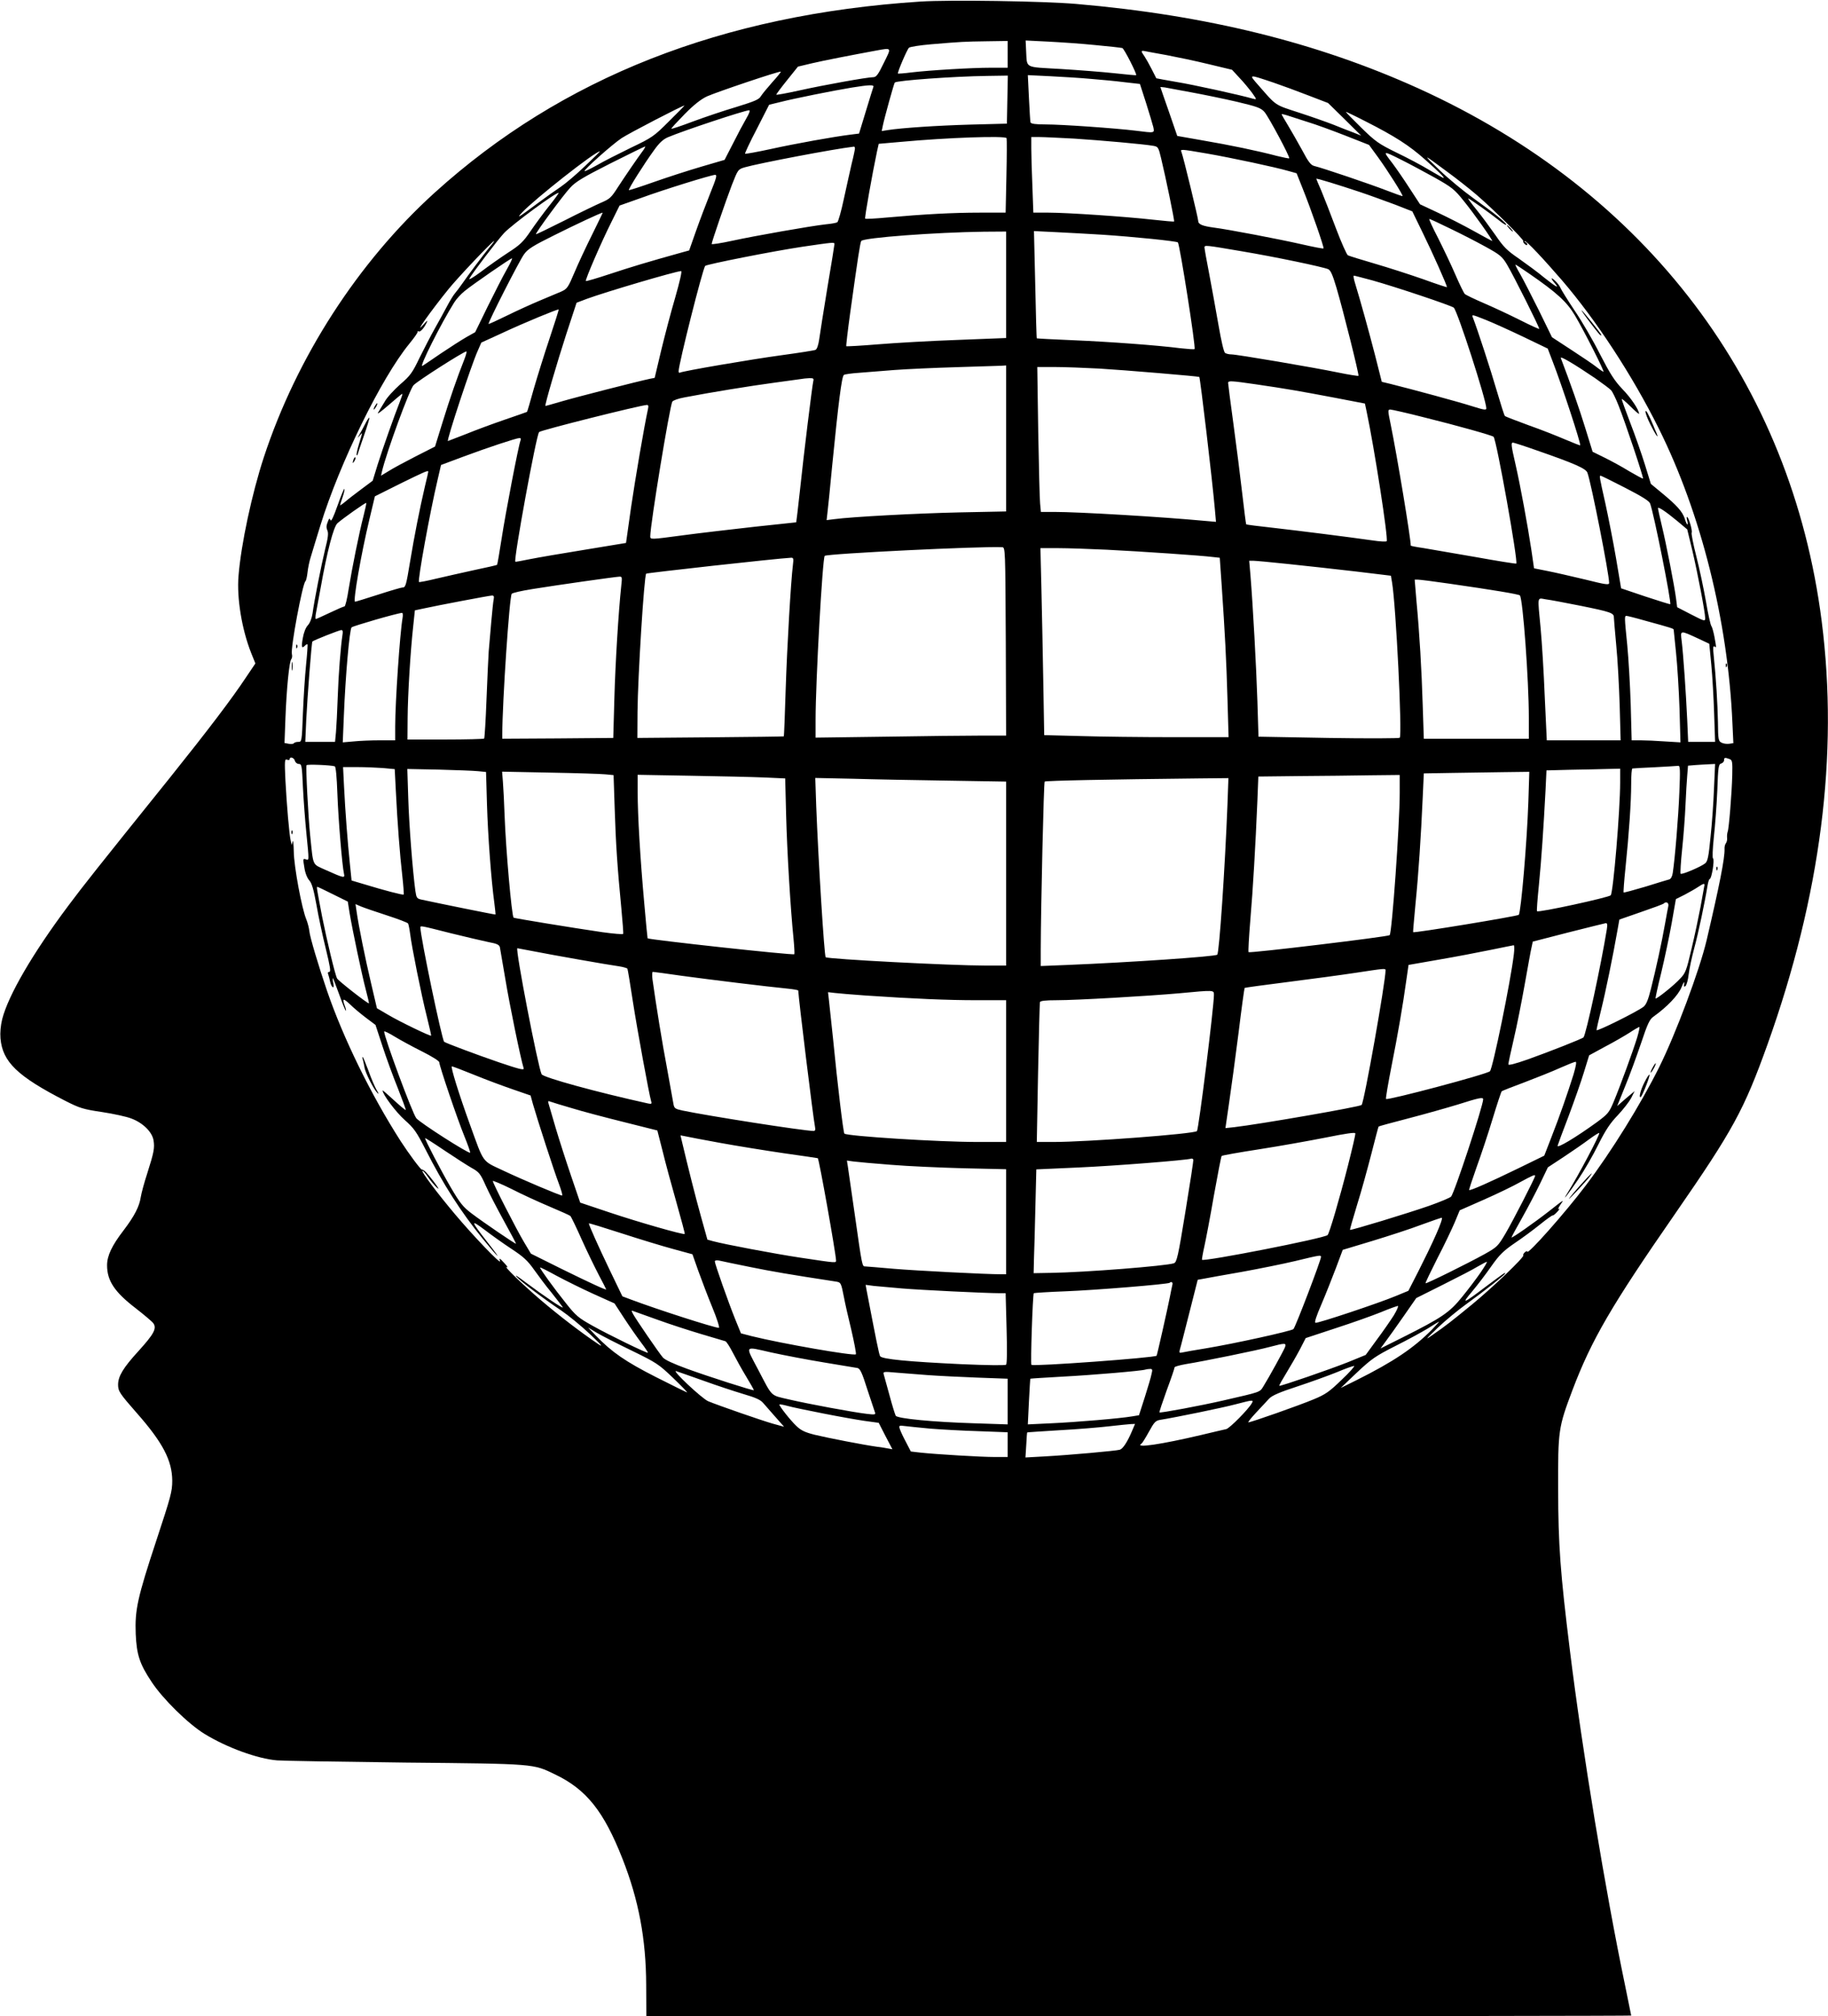 <?xml version="1.0" standalone="no"?>
<!DOCTYPE svg PUBLIC "-//W3C//DTD SVG 20010904//EN"
 "http://www.w3.org/TR/2001/REC-SVG-20010904/DTD/svg10.dtd">
<svg version="1.0" xmlns="http://www.w3.org/2000/svg"
 width="1161pt" height="1280pt" viewBox="0 0 1161 1280"
 preserveAspectRatio="xMidYMid meet">
<g transform="translate(0,1280) scale(0.1,-0.1)"
fill="#000000" stroke="none">
<path d="M5845 12790 c-1258 -82 -2276 -482 -3084 -1213 -486 -440 -877 -1045
-1086 -1682 -75 -229 -144 -550 -160 -750 -12 -142 21 -341 80 -490 l27 -67
-58 -86 c-92 -139 -242 -336 -483 -637 -473 -588 -549 -684 -647 -815 -226
-302 -381 -568 -420 -720 -10 -41 -14 -85 -11 -122 13 -150 108 -241 412 -397
91 -46 112 -53 233 -71 72 -11 156 -29 186 -41 73 -27 132 -85 141 -138 8 -49
3 -76 -40 -211 -19 -58 -37 -125 -41 -150 -9 -60 -40 -120 -109 -211 -74 -96
-105 -161 -105 -222 0 -98 48 -170 181 -272 54 -42 105 -85 113 -96 23 -33 3
-69 -95 -177 -96 -105 -129 -159 -129 -213 0 -41 10 -56 118 -179 166 -188
225 -302 226 -430 0 -69 -9 -101 -101 -380 -120 -363 -137 -441 -131 -594 6
-132 25 -190 101 -304 71 -108 232 -266 336 -330 142 -87 337 -158 461 -168
36 -3 403 -9 815 -14 829 -8 809 -7 950 -75 199 -95 310 -234 429 -537 103
-262 149 -510 150 -800 l1 -198 3128 0 c1720 0 3127 2 3127 4 0 2 -18 88 -39
192 -124 594 -272 1490 -350 2124 -62 501 -74 670 -75 1025 -1 375 1 391 91
630 121 319 248 537 651 1118 369 533 438 659 588 1077 338 946 452 1837 344
2685 -193 1515 -1111 2726 -2562 3384 -643 291 -1347 465 -2173 536 -211 18
-803 27 -990 15z m555 -335 l0 -85 -108 0 c-122 0 -388 -16 -506 -30 -44 -6
-81 -8 -83 -7 -5 6 57 151 70 164 7 6 71 16 142 22 192 16 208 17 353 19 l132
2 0 -85z m555 59 c88 -8 166 -17 173 -19 12 -4 94 -166 88 -172 -2 -2 -63 4
-137 12 -74 8 -228 20 -342 27 -236 14 -213 1 -220 117 l-3 64 140 -7 c78 -4
213 -13 301 -22z m-1342 -114 c-35 -73 -48 -90 -66 -90 -39 0 -316 -50 -469
-84 -81 -18 -148 -30 -148 -27 0 3 31 45 69 92 l69 86 88 21 c77 18 241 50
409 81 101 18 98 22 48 -79z m1797 50 c63 -12 183 -37 265 -57 l150 -36 47
-51 c27 -28 62 -71 80 -95 31 -44 31 -44 7 -38 -87 25 -384 90 -489 107 -68
12 -125 22 -126 23 -1 1 -14 27 -29 57 -15 30 -36 67 -46 82 -24 34 -24 39 4
33 12 -2 74 -14 137 -25z m-2505 -172 c-31 -35 -63 -74 -72 -88 -12 -22 -40
-33 -156 -69 -78 -23 -202 -65 -275 -92 -74 -28 -136 -49 -138 -46 -2 2 36 43
84 92 60 61 104 95 142 113 65 29 463 163 469 157 2 -2 -22 -32 -54 -67z
m1493 -110 l-3 -153 -230 -6 c-213 -6 -438 -21 -527 -35 l-38 -6 7 34 c9 46
71 269 76 274 13 13 373 39 585 42 l133 2 -3 -152z m532 131 c63 -5 159 -14
213 -21 l97 -11 39 -121 c21 -67 42 -136 46 -153 8 -39 10 -38 -110 -23 -129
16 -472 40 -573 40 -65 0 -94 4 -97 13 -2 6 -6 77 -10 156 l-7 144 144 -7 c79
-4 195 -11 258 -17z m1160 -24 c52 -18 151 -54 220 -81 l125 -48 105 -103 105
-104 -50 20 c-27 10 -84 32 -125 49 -41 16 -140 51 -220 77 -156 51 -141 40
-257 173 -64 73 -67 72 97 17z m-2543 -27 c-3 -7 -24 -77 -48 -155 l-43 -141
-56 -7 c-104 -13 -345 -56 -504 -91 -87 -19 -161 -32 -164 -30 -2 3 31 74 75
158 l78 153 70 17 c85 22 339 73 455 92 112 18 143 19 137 4z m2018 -34 c77
-14 208 -41 290 -60 130 -31 153 -39 176 -65 26 -30 164 -287 157 -294 -2 -2
-37 5 -78 15 -120 32 -303 70 -474 99 l-159 28 -53 154 c-30 85 -54 155 -54
156 0 1 12 0 28 -2 15 -3 90 -17 167 -31z m-3316 -184 c-96 -96 -106 -103
-242 -168 -78 -38 -175 -87 -216 -111 -41 -23 -76 -40 -78 -37 -7 7 175 169
235 209 45 30 386 207 399 207 2 0 -42 -45 -98 -100z m491 18 c-17 -29 -55
-100 -84 -158 l-54 -105 -147 -43 c-82 -24 -218 -68 -303 -98 -85 -30 -156
-53 -158 -51 -5 5 97 167 159 252 34 48 59 71 90 84 99 42 482 169 515 171 8
0 1 -20 -18 -52z m3934 -19 c185 -94 276 -152 378 -243 89 -79 126 -116 116
-116 -3 0 -43 23 -89 50 -46 28 -140 78 -209 111 -114 56 -134 70 -226 160
-56 55 -99 99 -96 99 3 0 60 -27 126 -61z m-364 -5 c47 -14 153 -53 235 -85
l150 -59 57 -78 c61 -84 161 -242 156 -247 -2 -1 -48 15 -102 36 -100 39 -407
143 -458 155 -22 5 -38 25 -79 103 -29 53 -70 124 -91 159 -21 34 -38 64 -38
67 0 2 19 -2 43 -10 23 -7 80 -26 127 -41z m-1917 -101 c2 -5 2 -113 -1 -240
l-5 -233 -166 0 c-170 0 -354 -10 -589 -31 -73 -7 -135 -10 -137 -7 -5 4 45
283 75 426 l11 49 137 12 c304 28 666 40 675 24z m430 -3 c169 -11 442 -35
503 -46 29 -5 32 -10 48 -77 29 -119 87 -400 83 -403 -1 -2 -61 3 -132 11
-177 20 -547 45 -665 45 l-97 0 -6 167 c-4 91 -7 199 -7 240 l0 73 50 0 c28 0
128 -5 223 -10z m-2734 -69 c-48 -65 -117 -167 -161 -234 -46 -72 -54 -80
-111 -104 -34 -15 -140 -66 -236 -115 -96 -48 -176 -87 -177 -85 -6 5 175 251
218 296 35 38 84 67 256 154 117 59 216 107 219 107 3 0 -1 -8 -8 -19z m1341
7 c0 -7 -9 -51 -21 -98 -11 -47 -33 -148 -50 -225 -16 -76 -35 -142 -41 -146
-6 -4 -38 -10 -72 -13 -99 -11 -450 -73 -593 -104 -73 -16 -133 -25 -133 -21
0 13 89 272 128 374 39 99 39 100 83 113 87 25 562 116 692 131 4 1 7 -5 7
-11z m2237 -33 c155 -27 432 -86 518 -111 l50 -14 39 -98 c55 -137 137 -374
132 -379 -2 -3 -64 9 -138 26 -145 33 -470 95 -558 106 -74 10 -100 21 -100
43 0 17 -94 405 -106 436 -8 20 -12 21 163 -9z m-3952 -80 c-55 -53 -125 -112
-155 -132 -30 -20 -98 -68 -150 -107 -118 -88 -133 -97 -95 -56 78 84 464 388
495 389 3 0 -40 -42 -95 -94z m5188 39 c50 -25 145 -76 210 -112 108 -61 125
-74 183 -147 64 -78 189 -255 181 -255 -2 0 -55 29 -118 64 -63 35 -165 87
-227 116 l-113 53 -66 101 c-36 56 -85 127 -109 159 -64 83 -65 83 59 21z
m284 -71 c62 -45 148 -113 190 -149 106 -91 303 -286 298 -295 -3 -4 2 -12 10
-19 9 -8 15 -8 15 -2 0 6 -6 13 -12 15 -7 3 -8 6 -3 6 11 1 116 -110 236 -249
214 -249 446 -602 613 -938 270 -540 441 -1225 469 -1873 l6 -127 -27 -4 c-15
-2 -37 1 -48 7 -20 10 -22 19 -23 130 -2 113 -12 279 -27 424 -5 46 -4 62 5
57 13 -9 13 -13 0 60 -6 32 -15 64 -20 70 -5 6 -21 76 -34 155 -14 79 -41 208
-61 286 -20 78 -33 146 -30 151 6 10 -15 87 -27 99 -5 4 -6 -4 -2 -20 11 -41
-2 -33 -15 11 -15 44 -49 83 -145 162 l-70 58 -38 123 c-21 68 -63 188 -93
265 -30 78 -54 145 -54 150 0 5 25 -16 55 -46 30 -30 55 -51 55 -47 0 24 -51
101 -106 157 -50 53 -77 95 -142 221 -43 86 -116 211 -161 277 -45 67 -85 132
-90 144 -5 13 -21 34 -37 48 -27 25 -25 11 4 -22 28 -33 2 -18 -71 40 -39 33
-112 86 -160 120 -75 51 -98 74 -149 149 -34 48 -87 121 -120 161 -32 39 -56
72 -53 72 7 0 141 -95 193 -137 24 -20 45 -33 48 -30 7 7 -74 73 -206 167 -63
45 -160 125 -215 178 -114 110 -112 109 42 -5z m-4676 -140 c-26 -65 -67 -173
-91 -241 l-43 -122 -51 -14 c-212 -59 -321 -92 -451 -135 -82 -27 -152 -48
-154 -45 -6 6 98 247 162 374 l52 105 133 47 c147 54 448 147 474 148 14 0 8
-20 -31 -117z m4129 7 c63 -21 163 -58 223 -80 l107 -42 69 -142 c60 -122 151
-327 151 -339 0 -2 -68 20 -150 50 -83 29 -222 74 -308 99 -86 25 -163 49
-171 53 -7 3 -42 81 -76 171 -34 91 -76 198 -93 239 -18 40 -32 75 -32 76 0 5
142 -39 280 -85z m-5152 -87 c-35 -44 -88 -116 -118 -160 -47 -69 -67 -88
-143 -137 -49 -32 -127 -87 -173 -122 -47 -35 -79 -54 -73 -43 16 31 183 250
221 290 51 54 336 264 346 254 2 -1 -25 -39 -60 -82z m274 -180 c-38 -76 -89
-185 -113 -242 -41 -97 -47 -105 -84 -122 -22 -9 -84 -35 -138 -58 -55 -23
-149 -66 -210 -96 -61 -30 -112 -53 -114 -52 -6 6 195 401 225 442 24 34 56
54 193 122 132 66 292 141 307 143 1 0 -29 -62 -66 -137z m5448 36 c69 -33
170 -85 226 -116 91 -50 105 -62 135 -112 42 -70 209 -404 205 -409 -2 -2 -57
23 -122 56 -66 33 -168 81 -229 107 -60 26 -115 52 -122 59 -6 6 -33 61 -59
121 -26 61 -76 165 -110 233 -35 67 -60 122 -56 122 4 0 63 -27 132 -61z
m-2820 -357 l0 -338 -307 -12 c-170 -6 -397 -19 -506 -28 -109 -9 -200 -14
-202 -12 -2 2 9 98 25 213 49 353 63 443 70 455 13 21 474 55 778 59 l142 1 0
-338z m610 318 c199 -13 474 -41 481 -49 12 -12 115 -668 106 -677 -2 -3 -42
0 -88 5 -149 19 -448 41 -683 51 -126 5 -230 11 -231 12 -2 2 -6 155 -10 342
l-8 339 144 -7 c79 -4 209 -11 289 -16z m-3885 -72 c-54 -67 -142 -185 -175
-233 -19 -27 -42 -58 -51 -68 -9 -10 -31 -46 -49 -80 -18 -34 -53 -98 -78
-142 -25 -44 -68 -128 -97 -186 -46 -96 -59 -114 -123 -169 -39 -35 -84 -83
-98 -109 -15 -25 -34 -57 -43 -71 -9 -14 21 8 67 48 45 39 84 72 87 72 3 0 -5
-24 -16 -52 -36 -91 -106 -289 -140 -396 l-32 -104 -71 -53 c-39 -29 -86 -65
-103 -80 -18 -15 -33 -25 -33 -23 0 3 7 26 16 52 9 26 14 49 11 52 -2 3 -22
-45 -43 -105 -26 -74 -41 -105 -45 -93 -6 14 -9 12 -18 -13 -9 -21 -9 -36 -2
-52 8 -17 5 -46 -14 -120 -25 -104 -69 -325 -80 -408 -5 -30 -16 -60 -30 -75
-14 -15 -26 -47 -32 -82 -10 -58 -7 -68 15 -46 6 6 13 10 15 7 2 -2 -2 -60 -9
-129 -7 -69 -16 -207 -20 -307 -7 -182 -7 -183 -30 -183 -13 0 -25 -4 -28 -9
-3 -4 -18 -6 -32 -3 l-27 5 6 161 c7 183 24 356 37 371 5 6 7 20 4 32 -10 36
68 451 86 463 4 3 10 28 13 55 3 28 12 73 21 100 8 28 36 118 61 200 123 397
387 936 565 1153 30 37 54 70 52 75 -1 5 2 6 6 3 11 -6 34 19 51 54 10 20 6
18 -19 -10 -70 -78 47 87 159 225 58 72 279 305 289 305 2 0 -8 -15 -23 -32z
m2185 13 c0 -5 -20 -130 -45 -277 -24 -148 -48 -296 -52 -328 -5 -36 -14 -62
-23 -67 -8 -4 -105 -19 -215 -34 -192 -26 -631 -101 -647 -111 -4 -3 -8 1 -8
9 0 44 153 652 169 669 9 10 433 94 621 122 191 28 200 29 200 17z m2585 -46
c215 -36 515 -99 551 -114 15 -7 28 -36 52 -117 44 -149 145 -554 140 -560 -3
-2 -61 7 -129 21 -155 32 -643 115 -678 115 -14 0 -32 4 -40 9 -8 5 -24 73
-42 177 -16 93 -43 239 -59 325 -17 86 -30 161 -30 168 0 16 6 15 235 -24z
m-4667 -117 c-23 -40 -77 -146 -121 -235 l-79 -162 -57 -32 c-31 -18 -103 -64
-161 -103 -57 -39 -110 -75 -117 -79 -25 -15 120 273 202 403 13 21 43 54 67
73 50 41 289 206 300 207 4 0 -12 -33 -34 -72z m6494 -25 c177 -122 239 -179
291 -266 60 -101 189 -357 181 -357 -3 0 -23 13 -43 29 -20 16 -92 65 -160
109 l-124 81 -82 168 c-46 92 -99 196 -119 231 -20 34 -34 62 -31 62 3 0 42
-26 87 -57z m-5423 -150 c-27 -91 -67 -244 -90 -339 l-41 -173 -31 -6 c-76
-16 -471 -117 -562 -144 -55 -16 -100 -29 -101 -28 -5 6 75 278 132 454 l66
201 66 25 c117 43 560 174 598 176 7 1 -9 -68 -37 -166z m4427 107 c150 -42
499 -159 517 -173 23 -18 207 -587 207 -640 0 -12 -17 -9 -90 14 -81 26 -375
106 -520 142 l-54 13 -43 170 c-40 154 -90 336 -127 457 -8 26 -12 47 -7 47 4
0 57 -14 117 -30z m-5225 -367 c-33 -98 -78 -243 -101 -322 -22 -80 -41 -145
-43 -146 -1 -1 -64 -23 -140 -49 -76 -26 -187 -67 -248 -92 -61 -24 -113 -44
-114 -44 -11 0 149 484 188 570 l24 55 129 59 c143 67 357 155 362 151 2 -2
-24 -83 -57 -182z m5946 116 c43 -17 149 -65 235 -106 l158 -76 31 -81 c58
-149 182 -526 175 -533 -1 -2 -43 15 -93 36 -49 21 -154 63 -234 91 -79 29
-147 55 -151 59 -4 3 -27 76 -52 161 -37 128 -123 391 -151 463 -9 22 -9 22
82 -14z m-6488 -251 c-45 -113 -92 -249 -138 -398 l-48 -155 -124 -63 c-68
-35 -145 -76 -171 -93 l-48 -29 6 27 c29 123 176 524 201 548 30 30 314 211
335 214 4 1 -2 -23 -13 -51z m7182 -119 c47 -33 93 -67 102 -77 8 -9 30 -53
47 -97 41 -102 160 -458 155 -463 -2 -2 -41 19 -87 46 -45 28 -117 67 -158 87
l-75 37 -47 152 c-37 121 -94 283 -155 443 -6 16 85 -38 218 -128z m-3741
-382 l0 -464 -297 -6 c-274 -6 -682 -28 -795 -43 l-48 -6 5 44 c3 23 17 158
30 298 40 403 61 572 75 580 6 4 48 10 93 13 45 4 147 12 227 18 80 6 258 14
395 18 138 4 265 8 283 9 l32 2 0 -463z m593 443 c154 -9 630 -49 634 -53 6
-7 83 -657 99 -841 l7 -79 -69 6 c-278 26 -803 57 -959 57 l-84 0 -5 53 c-3
28 -8 235 -12 460 l-6 407 111 0 c62 0 189 -5 284 -10z m-1818 -82 c-7 -31
-60 -459 -85 -698 -12 -107 -22 -195 -23 -196 -1 0 -119 -13 -262 -28 -142
-16 -351 -40 -462 -55 -202 -27 -203 -27 -203 -6 0 75 123 823 140 855 5 8 38
20 77 27 160 31 419 73 568 93 88 12 167 23 175 24 8 2 30 4 48 5 29 1 32 -2
27 -21z m2812 -18 c186 -27 284 -44 505 -86 l187 -36 11 -52 c48 -225 139
-810 127 -822 -4 -4 -44 -2 -89 5 -162 23 -465 61 -631 80 -93 10 -170 20
-172 22 -2 2 -13 90 -25 194 -12 105 -37 303 -56 442 -19 138 -34 256 -34 262
0 15 18 14 177 -9z m-3862 -159 c-24 -111 -79 -432 -107 -622 l-32 -226 -261
-43 c-143 -23 -300 -50 -350 -60 -49 -10 -91 -18 -92 -16 -12 12 133 805 151
823 11 12 637 169 684 172 10 1 12 -7 7 -28z m4931 -51 c206 -51 431 -114 440
-123 19 -19 158 -799 144 -805 -4 -2 -122 17 -261 42 -140 24 -289 50 -331 57
-43 6 -78 13 -78 15 0 47 -87 572 -128 772 -18 86 -18 92 -2 92 9 0 107 -22
216 -50z m-5740 -146 c-13 -33 -96 -465 -120 -623 -14 -90 -27 -165 -29 -167
-2 -2 -67 -17 -144 -33 -78 -17 -188 -42 -244 -55 -57 -14 -105 -23 -108 -21
-9 10 69 441 119 652 l21 91 142 53 c153 57 334 117 356 118 8 1 11 -5 7 -15z
m6456 -64 c236 -82 310 -114 320 -141 24 -64 138 -643 138 -700 0 -14 -21 -11
-153 22 -85 20 -192 45 -239 54 l-85 17 -17 117 c-24 159 -69 403 -100 540
-29 125 -30 141 -17 141 5 0 74 -22 153 -50z m-7042 -135 c0 -2 -9 -44 -21
-92 -34 -145 -68 -319 -94 -476 -26 -158 -29 -167 -50 -167 -7 0 -76 -20 -153
-45 -77 -25 -143 -45 -147 -45 -14 0 38 301 91 522 l35 147 162 81 c155 76
177 86 177 75z m7602 -102 c105 -54 152 -83 158 -99 24 -62 137 -631 128 -640
-2 -1 -73 21 -158 49 l-154 52 -32 190 c-18 105 -49 262 -68 349 -38 169 -39
176 -30 176 3 0 73 -34 156 -77z m-8013 -178 c-27 -103 -73 -331 -95 -467 -9
-60 -21 -108 -26 -108 -5 0 -47 -18 -93 -40 -46 -22 -86 -40 -89 -40 -3 0 -3
12 -1 28 3 15 17 90 31 167 41 232 82 390 107 413 31 28 179 133 183 129 2 -1
-6 -39 -17 -82z m8344 -33 l63 -53 32 -132 c34 -145 82 -395 82 -431 0 -22 -3
-21 -89 23 l-89 46 -7 55 c-10 78 -62 346 -91 465 -13 55 -24 104 -24 108 0
13 49 -20 123 -81z m-4265 -764 l2 -598 -162 0 c-90 0 -362 -3 -605 -7 l-443
-6 0 114 c0 242 44 1027 58 1040 15 14 995 62 1127 55 20 -1 20 -9 23 -598z
m642 582 c221 -11 602 -37 671 -46 l46 -5 12 -172 c21 -307 30 -478 37 -724
l7 -243 -354 0 c-195 0 -458 3 -585 7 l-232 6 -6 346 c-3 190 -9 457 -12 594
l-6 247 113 0 c63 0 202 -5 309 -10z m-1994 -97 c-13 -104 -37 -514 -46 -792
-5 -161 -10 -295 -12 -296 -2 -1 -212 -4 -466 -6 l-464 -4 1 165 c2 225 42
864 55 878 6 5 825 96 919 101 17 1 18 -5 13 -46z m3148 6 c111 -11 302 -33
426 -47 l224 -27 7 -41 c25 -144 66 -971 49 -988 -5 -4 -205 -5 -453 -1 l-444
8 -7 226 c-7 216 -28 601 -44 799 l-8 92 25 0 c13 0 115 -9 225 -21z m-4238
-136 c-18 -168 -38 -497 -44 -718 l-7 -250 -352 -3 -353 -2 0 27 c1 214 45
869 60 893 4 6 65 20 136 31 155 25 522 77 548 78 17 1 18 -4 12 -56z m5256
12 c278 -40 442 -67 451 -75 19 -17 57 -539 57 -775 l0 -135 -333 0 -334 0 -7
213 c-7 227 -20 452 -40 665 l-11 132 21 0 c12 0 100 -11 196 -25z m-6066 -97
c-3 -13 -10 -79 -16 -148 -6 -69 -13 -152 -16 -185 -2 -33 -9 -170 -14 -304
-5 -134 -12 -246 -15 -250 -4 -3 -115 -6 -247 -6 l-240 0 1 135 c1 153 18 425
35 580 l11 105 56 12 c91 20 413 81 432 82 13 1 16 -5 13 -21z m6903 -44 c188
-38 211 -46 211 -72 0 -9 7 -89 15 -177 9 -88 18 -260 22 -382 l6 -223 -235 0
-234 0 -13 278 c-6 152 -18 347 -26 432 -20 213 -24 194 33 185 26 -3 125 -22
221 -41z m-7482 -76 c-17 -97 -47 -536 -47 -690 l0 -88 -97 0 c-54 0 -129 -3
-167 -7 l-69 -6 7 169 c10 253 36 547 49 561 10 9 288 90 321 92 4 1 6 -14 3
-31z m7890 -18 c172 -47 183 -51 183 -58 0 -4 7 -70 15 -147 8 -77 18 -236 22
-354 l6 -214 -99 6 c-54 4 -124 7 -155 7 l-56 0 -6 228 c-4 125 -14 295 -22
377 -18 179 -18 185 -5 185 5 0 58 -13 117 -30z m-8272 -92 c-11 -72 -25 -245
-30 -395 -3 -87 -8 -186 -11 -220 l-6 -63 -94 0 -95 0 6 138 c7 146 34 494 39
499 7 8 172 73 184 73 9 0 11 -10 7 -32z m8611 -22 l70 -33 13 -134 c7 -74 15
-214 18 -311 l6 -178 -85 0 -86 0 -6 138 c-8 174 -25 418 -35 500 -9 73 -13
72 105 18z m-8913 -776 c3 -11 14 -20 25 -20 18 0 20 -10 26 -147 4 -82 14
-213 22 -293 18 -182 18 -173 -5 -165 -17 5 -17 2 -8 -52 5 -35 18 -68 32 -83
16 -19 27 -56 45 -155 12 -71 39 -196 59 -277 28 -115 33 -148 23 -148 -9 0
-12 -6 -7 -17 3 -10 9 -30 12 -46 3 -15 10 -30 16 -34 7 -4 8 5 4 25 -4 18 -5
32 -3 32 2 0 20 -47 41 -105 21 -58 39 -104 42 -102 2 2 -1 16 -7 31 -18 49
-11 51 33 10 23 -23 69 -61 102 -86 l60 -45 44 -134 c24 -74 68 -194 98 -268
29 -74 52 -136 50 -138 -2 -2 -36 26 -76 63 -39 36 -71 64 -71 61 0 -25 85
-138 140 -187 60 -53 75 -75 133 -188 112 -221 224 -396 365 -569 107 -131
126 -144 27 -18 -106 136 -109 146 -18 78 43 -33 120 -88 172 -122 76 -50 102
-74 143 -132 27 -38 77 -105 112 -147 34 -43 66 -84 70 -91 11 -17 -118 70
-233 156 -47 36 -75 54 -61 38 30 -33 175 -142 286 -216 44 -30 125 -96 180
-148 80 -76 89 -88 49 -61 -104 70 -244 177 -360 276 -115 98 -246 225 -215
209 8 -5 2 6 -14 23 -34 37 -37 38 -30 15 8 -25 -170 160 -285 297 -113 134
-215 270 -208 277 3 2 19 -15 35 -39 16 -24 42 -54 57 -68 18 -16 10 -2 -19
37 -45 59 -63 77 -77 78 -8 0 -82 100 -134 180 -189 295 -364 652 -468 955
-53 155 -109 342 -112 378 -2 20 -11 54 -19 74 -29 68 -79 338 -80 431 -1 48
-4 78 -7 65 l-6 -23 -6 25 c-10 40 -26 234 -34 384 -6 127 -5 139 10 133 10
-4 17 -2 17 3 0 19 28 10 33 -10z m9112 11 c17 -7 19 -16 17 -102 -3 -117 -21
-339 -29 -359 -3 -8 -5 -25 -4 -38 2 -13 -2 -28 -7 -35 -6 -7 -10 -23 -9 -37
2 -58 -32 -230 -114 -580 -45 -190 -195 -592 -301 -805 -118 -237 -304 -537
-467 -752 -128 -170 -371 -444 -371 -419 0 5 -7 3 -15 -4 -8 -7 -13 -16 -10
-20 7 -11 -196 -205 -325 -311 -128 -105 -170 -138 -250 -193 -51 -36 -49 -33
30 43 47 45 129 113 182 151 115 83 248 188 248 196 0 7 -5 4 -124 -85 -144
-109 -157 -114 -87 -31 33 39 88 111 122 160 53 75 77 98 148 147 48 32 121
86 163 120 42 34 78 59 80 57 3 -2 15 8 29 23 13 14 17 22 10 18 -8 -5 -4 7 9
26 26 37 27 37 -75 -43 -87 -68 -235 -172 -235 -164 0 3 30 59 67 124 36 64
88 163 115 219 l49 102 102 67 c56 37 128 87 160 111 33 24 61 42 64 40 7 -7
-131 -268 -204 -385 -37 -59 8 -2 71 91 37 54 94 153 127 220 47 94 76 137
124 187 34 36 72 85 85 109 l22 44 -56 -47 -55 -48 50 124 c28 67 73 191 101
273 42 126 55 154 80 171 88 63 157 136 178 187 12 30 19 40 17 24 -3 -21 -1
-25 8 -17 7 6 16 39 20 73 4 34 20 110 36 169 26 96 66 285 84 396 4 23 10 42
14 42 12 0 32 123 21 130 -5 3 -3 56 5 135 8 72 18 205 22 297 5 150 8 167 25
171 10 3 18 12 18 21 0 17 5 18 35 7z m-8859 -46 c7 -2 13 -65 17 -177 6 -162
30 -454 42 -506 7 -29 -3 -26 -117 25 -87 40 -77 18 -98 219 -12 116 -29 435
-23 446 3 7 153 1 179 -7z m8760 -142 c-3 -86 -13 -225 -22 -307 -12 -124 -18
-154 -34 -167 -25 -21 -149 -74 -156 -66 -3 3 1 74 10 159 9 84 18 209 21 278
3 69 8 153 11 187 l5 62 47 4 c26 2 65 4 86 5 l39 2 -7 -157z m-220 -23 c-6
-155 -28 -422 -42 -512 -3 -22 -12 -38 -22 -41 -9 -2 -77 -23 -151 -46 -74
-22 -137 -39 -139 -37 -2 3 3 73 12 158 22 214 36 416 36 531 0 53 3 98 8 98
4 1 68 5 142 8 74 4 141 8 149 9 12 2 13 -25 7 -168z m-8234 154 l75 -7 7
-136 c10 -204 26 -411 41 -540 7 -64 11 -118 9 -120 -4 -5 -126 27 -250 65
l-81 24 -11 108 c-14 133 -29 329 -37 490 l-6 122 89 0 c49 0 123 -3 164 -6z
m604 -20 l51 -5 6 -207 c6 -199 27 -482 47 -627 5 -38 8 -70 7 -71 -2 -2 -361
71 -467 94 -33 7 -35 11 -42 57 -17 127 -40 417 -45 587 l-6 186 199 -4 c109
-3 222 -7 250 -10z m7254 -71 c0 -177 -44 -700 -60 -717 -14 -14 -458 -111
-468 -101 -3 2 3 78 12 167 16 162 29 356 42 600 l6 127 151 4 c84 1 189 4
235 5 l82 2 0 -87z m-6444 51 l51 -5 7 -210 c7 -226 18 -385 42 -632 8 -86 14
-161 12 -166 -2 -4 -61 1 -133 11 -185 27 -558 88 -563 92 -12 13 -49 429 -57
646 -3 85 -8 183 -11 218 l-5 63 303 -6 c167 -3 326 -8 354 -11z m5861 -174
c-9 -260 -47 -703 -61 -718 -10 -9 -665 -117 -671 -110 -1 2 6 82 15 178 19
187 35 430 46 677 l7 153 176 3 c97 1 248 4 335 5 l159 2 -6 -190z m-4851 154
l131 -6 6 -236 c6 -228 27 -584 47 -782 5 -52 7 -96 5 -98 -7 -8 -922 92 -932
101 -1 1 -11 106 -22 232 -25 278 -41 549 -41 697 l0 109 338 -6 c185 -3 396
-8 468 -11z m4034 -98 c0 -195 -49 -889 -64 -903 -10 -10 -884 -115 -896 -108
-3 2 2 93 11 202 17 198 33 475 45 760 l6 153 262 3 c143 1 345 3 449 5 l187
2 0 -114z m-2867 78 l367 -6 0 -584 0 -584 -134 0 c-212 0 -1001 41 -1012 53
-9 9 -47 621 -60 960 l-6 178 238 -5 c132 -4 404 -9 607 -12z m1773 -151 c-16
-405 -52 -942 -65 -954 -12 -12 -557 -49 -948 -65 l-173 -7 0 104 c1 288 19
1062 25 1067 6 6 410 14 974 20 l193 2 -6 -167z m3028 -520 c-2 -10 -13 -70
-24 -133 -12 -63 -37 -182 -57 -265 -32 -137 -38 -153 -72 -188 -39 -43 -150
-131 -156 -126 -2 2 14 76 36 164 21 88 51 229 66 313 l27 154 56 28 c30 16
69 38 85 49 38 25 44 25 39 4z m-8710 -50 l95 -47 11 -70 c19 -113 78 -393
103 -488 13 -49 22 -88 20 -88 -11 0 -194 143 -202 158 -13 24 -65 243 -95
392 -33 173 -36 190 -31 190 3 0 47 -21 99 -47z m8482 -75 c-3 -13 -12 -63
-21 -113 -20 -115 -59 -293 -90 -415 -17 -68 -30 -99 -47 -112 -42 -32 -298
-159 -298 -148 0 6 13 64 29 128 28 112 76 346 103 501 l13 73 138 48 c76 26
141 50 144 54 15 15 33 5 29 -16z m-8140 -59 c71 -23 132 -46 136 -52 3 -6 9
-35 13 -66 10 -82 71 -387 106 -525 16 -65 29 -120 27 -121 -5 -5 -200 89
-274 133 l-70 41 -37 158 c-37 156 -79 364 -92 455 l-7 48 35 -15 c19 -8 92
-33 163 -56z m7749 -91 c-35 -217 -132 -669 -148 -684 -8 -9 -222 -93 -354
-140 -83 -29 -123 -39 -123 -31 0 7 15 78 34 159 19 80 50 237 70 349 20 112
39 219 44 238 l7 33 225 58 c124 31 231 58 238 59 11 1 12 -9 7 -41z m-7345
-22 c96 -24 206 -49 243 -57 54 -10 68 -17 72 -33 2 -12 18 -103 35 -204 25
-153 97 -505 116 -564 4 -14 -25 -7 -158 38 -140 48 -335 121 -347 130 -14 12
-151 668 -151 726 0 12 1 12 190 -36z m6755 -133 c-20 -172 -134 -726 -152
-744 -19 -19 -649 -186 -660 -176 -3 3 13 97 35 209 40 201 71 379 95 552 l13
90 189 33 c105 18 253 46 330 62 77 16 144 29 149 30 4 1 5 -25 1 -56z m-6228
18 c111 -22 473 -86 546 -96 26 -4 49 -11 52 -15 2 -3 18 -99 35 -211 28 -180
102 -584 116 -632 5 -14 1 -17 -18 -13 -323 71 -667 165 -678 186 -22 41 -169
800 -154 800 1 0 47 -9 101 -19z m5413 -121 c0 -74 -136 -839 -152 -855 -12
-12 -646 -122 -809 -141 l-56 -6 23 158 c13 88 40 287 60 444 19 156 37 286
39 288 2 2 126 19 277 38 150 19 343 45 428 58 185 28 190 29 190 16z m-4470
-35 c184 -25 544 -69 668 -81 39 -4 72 -9 72 -13 1 -44 95 -810 106 -863 4
-21 2 -28 -9 -28 -60 0 -674 96 -834 130 -46 10 -51 14 -56 43 -3 18 -21 118
-40 222 -31 163 -69 397 -93 568 -3 26 -2 47 2 47 5 0 88 -11 184 -25z m3380
-121 c0 -75 -97 -856 -108 -865 -20 -18 -695 -69 -912 -69 l-105 0 8 437 c5
241 10 444 12 451 3 8 34 12 108 12 123 0 573 26 777 44 223 21 220 21 220
-10z m-2215 -4 c309 -21 526 -30 708 -30 l187 0 0 -450 0 -450 -182 0 c-251 0
-828 37 -845 53 -7 7 -44 314 -72 602 -12 116 -24 229 -27 253 l-5 43 43 -5
c24 -3 111 -10 193 -16z m4903 -267 c-26 -85 -106 -304 -148 -405 -30 -72 -37
-80 -110 -134 -130 -94 -254 -169 -247 -147 3 10 34 95 70 188 35 94 79 218
97 278 l33 107 101 55 c56 29 126 70 156 89 30 20 58 36 62 36 3 0 -3 -30 -14
-67z m-7718 -88 c62 -31 110 -61 110 -69 0 -22 115 -361 160 -471 22 -54 38
-100 36 -103 -9 -8 -319 190 -342 219 -25 31 -204 515 -204 550 0 5 29 -9 65
-31 36 -22 115 -65 175 -95z m7314 -146 c-36 -115 -88 -265 -141 -400 l-45
-116 -166 -81 c-181 -88 -305 -143 -311 -137 -2 2 20 67 47 144 28 77 74 215
102 308 28 92 54 171 58 175 4 3 69 29 145 57 76 29 177 69 225 91 48 21 92
39 99 39 7 1 3 -26 -13 -80z m-6982 -3 c73 -30 184 -71 245 -92 l113 -39 15
-55 c29 -101 136 -431 165 -506 15 -41 25 -74 20 -74 -14 0 -253 101 -373 158
-138 65 -121 41 -212 292 -69 190 -125 370 -115 370 5 0 68 -24 142 -54z
m6408 -155 c0 -41 -183 -597 -204 -618 -6 -7 -70 -34 -141 -59 -132 -46 -496
-157 -501 -152 -1 2 19 73 45 158 27 85 67 232 91 325 24 94 44 171 46 173 1
2 86 25 190 52 104 27 245 67 314 88 132 42 160 48 160 33z m-5786 -57 c65
-20 213 -59 330 -88 l211 -53 33 -129 c17 -71 57 -218 88 -327 31 -109 55
-199 53 -201 -7 -7 -294 75 -479 137 l-185 62 -58 170 c-32 94 -76 231 -98
305 -22 74 -42 144 -45 154 -5 15 -3 18 12 12 11 -4 72 -23 138 -42z m4927
-365 c-54 -212 -118 -430 -129 -440 -22 -21 -784 -170 -798 -157 -1 2 5 40 15
84 10 45 38 191 61 325 24 134 46 247 49 250 3 4 112 23 241 43 129 20 318 54
420 74 128 26 186 34 188 27 2 -7 -20 -99 -47 -206z m-3986 145 c104 -19 284
-48 400 -65 115 -16 214 -31 219 -32 8 -3 114 -600 116 -648 0 -18 10 -19
-230 17 -159 24 -477 84 -551 104 l-36 10 -41 147 c-35 125 -82 312 -121 477
l-9 38 31 -6 c18 -4 117 -23 222 -42z m-1579 -159 c47 -26 55 -36 89 -112 20
-45 73 -147 116 -225 43 -78 78 -143 76 -144 -3 -3 -206 135 -280 191 -57 43
-75 66 -136 170 -62 107 -161 297 -161 309 0 3 55 -32 123 -78 67 -45 145 -95
173 -111z m4533 -277 c-47 -289 -55 -321 -73 -328 -48 -17 -565 -58 -781 -61
l-110 -2 2 89 c2 49 6 197 9 330 l6 240 267 12 c228 10 685 46 716 56 6 2 12
-1 14 -6 2 -5 -21 -153 -50 -330z m-1869 297 c107 -9 315 -18 463 -22 l267 -6
0 -334 0 -333 -27 0 c-102 0 -547 23 -688 35 -93 8 -175 15 -181 15 -18 0 -19
5 -63 315 -22 154 -43 297 -46 319 l-6 38 43 -6 c24 -3 131 -13 238 -21z
m4090 -70 c0 -12 -142 -288 -188 -366 -48 -81 -53 -86 -133 -131 -103 -57
-371 -190 -375 -185 -2 2 32 73 75 158 44 84 93 188 111 230 l31 75 152 67
c84 37 188 87 232 112 79 43 95 50 95 40z m-6260 -195 c69 -29 129 -56 133
-60 4 -4 37 -71 71 -148 35 -78 85 -180 110 -228 25 -47 46 -88 46 -90 0 -6
-98 39 -287 132 l-191 95 -43 72 c-48 80 -199 375 -199 389 0 4 53 -18 118
-50 64 -33 173 -83 242 -112z m5631 -177 c-26 -60 -77 -164 -112 -233 l-64
-125 -80 -33 c-105 -44 -494 -174 -510 -170 -8 2 5 42 38 118 27 63 68 167 92
230 l43 115 189 57 c105 32 244 77 309 102 65 24 124 44 131 45 7 1 -9 -46
-36 -106z m-4844 -93 l121 -33 37 -105 c21 -58 61 -164 90 -234 29 -70 47
-128 41 -128 -29 0 -395 118 -557 179 l-56 21 -81 168 c-71 148 -132 284 -132
295 0 3 93 -26 208 -63 114 -37 262 -82 329 -100z m4113 -50 c0 -21 -162 -445
-175 -458 -12 -12 -374 -92 -555 -122 -69 -11 -136 -23 -149 -26 -22 -5 -23
-3 -16 23 5 15 31 120 60 233 l52 205 39 7 c21 4 130 24 240 43 111 20 264 51
340 69 161 39 164 39 164 26z m-3625 -64 c144 -29 236 -45 542 -92 34 -5 35
-7 53 -99 6 -33 27 -127 47 -208 19 -82 32 -151 29 -155 -13 -12 -471 68 -661
115 l-69 18 -37 91 c-42 104 -129 350 -129 366 0 6 11 8 28 5 15 -4 104 -22
197 -41z m4640 -33 c-26 -38 -79 -108 -119 -157 -80 -99 -127 -131 -378 -257
l-140 -70 33 45 c19 25 70 97 114 160 l80 115 170 85 c94 47 193 98 220 115
28 16 54 30 58 30 5 1 -13 -29 -38 -66z m-5633 -139 l131 -59 62 -95 c34 -52
83 -122 108 -155 25 -33 44 -61 42 -63 -5 -5 -246 112 -351 171 -90 50 -107
64 -170 144 -73 91 -164 216 -164 226 0 3 48 -21 106 -53 58 -31 165 -84 236
-116z m3674 59 c-2 -10 -10 -45 -16 -78 -13 -67 -81 -369 -84 -372 -12 -13
-778 -69 -795 -58 -7 4 8 447 15 455 3 2 94 8 202 12 186 7 652 45 661 54 11
11 22 2 17 -13z m-1716 -23 c120 -10 531 -30 616 -30 l41 0 6 -222 c4 -134 3
-226 -3 -232 -5 -5 -111 -4 -277 3 -343 16 -511 32 -523 51 -7 11 -24 96 -87
424 l-5 29 53 -7 c30 -3 110 -10 179 -16z m3123 -170 c-21 -33 -70 -104 -109
-156 l-70 -96 -110 -45 c-113 -45 -434 -156 -439 -151 -2 2 19 39 46 83 27 44
66 112 86 150 l36 70 191 63 c105 34 234 80 286 101 52 22 101 39 108 40 6 1
-5 -26 -25 -59z m-4673 -30 c74 -27 198 -67 275 -90 77 -23 145 -43 152 -45 7
-2 28 -35 47 -72 19 -37 57 -106 85 -152 28 -46 50 -85 49 -87 -5 -4 -287 86
-424 136 -85 31 -142 57 -154 72 -26 30 -173 245 -190 277 -11 22 -11 23 6 16
11 -4 80 -29 154 -55z m4915 -61 c-116 -117 -243 -203 -479 -321 l-101 -50
103 98 c94 88 117 104 245 169 78 39 171 90 207 112 36 23 67 42 70 42 2 1
-18 -22 -45 -50z m-5084 -133 c158 -77 172 -86 263 -173 53 -51 94 -93 90 -93
-3 0 -92 44 -197 97 -195 99 -280 158 -382 263 l-50 52 55 -33 c30 -18 130
-69 221 -113z m4150 20 c-11 -26 -101 -190 -136 -246 -25 -40 -12 -35 -255
-91 -143 -33 -401 -81 -406 -76 -2 2 19 65 46 140 28 75 50 140 50 146 0 5 33
14 73 21 113 18 455 88 532 109 99 26 106 26 96 -3z m-2926 -96 c105 -17 199
-33 211 -35 17 -4 29 -29 63 -137 24 -72 46 -139 49 -147 4 -12 -4 -13 -54 -7
-85 10 -366 62 -491 91 -123 29 -104 11 -198 190 -83 158 -91 148 82 109 82
-18 234 -47 338 -64z m3287 -109 c-79 -77 -104 -94 -179 -125 -88 -37 -397
-146 -414 -146 -5 0 17 28 50 63 32 34 69 74 82 88 18 19 65 40 179 77 85 28
198 69 250 90 52 22 102 40 110 40 8 1 -27 -39 -78 -87z m-1208 37 c-3 -18
-23 -85 -43 -148 l-37 -115 -43 -7 c-74 -13 -358 -37 -515 -44 l-148 -7 7 144
c4 79 8 145 9 146 1 1 92 7 201 13 192 10 509 37 530 45 6 2 18 4 28 4 16 1
18 -4 11 -31z m-2848 -43 c83 -30 198 -68 255 -85 79 -23 110 -37 127 -58 13
-15 48 -55 78 -89 l54 -61 -73 20 c-73 21 -341 114 -409 142 -40 17 -237 202
-203 191 11 -3 88 -31 171 -60z m1426 35 c68 -5 210 -12 316 -16 l192 -7 0
-145 0 -145 -212 7 c-263 8 -488 30 -499 48 -4 7 -22 64 -39 128 -17 63 -34
124 -37 134 -5 18 -1 19 75 12 44 -3 136 -11 204 -16z m2059 -178 c-20 -37
-141 -160 -163 -165 -13 -3 -84 -19 -158 -37 -254 -60 -429 -86 -380 -55 5 3
26 37 47 75 34 62 42 71 73 76 100 16 396 77 475 98 115 30 118 30 106 8z
m-2721 -66 c96 -19 214 -40 263 -47 l88 -12 43 -84 44 -84 -27 5 c-14 3 -46 8
-71 11 -80 11 -313 56 -395 76 -64 16 -88 28 -118 57 -37 35 -107 124 -107
135 0 3 24 -1 53 -9 28 -8 131 -29 227 -48z m1959 -113 c-29 -68 -57 -111 -77
-117 -24 -7 -325 -34 -473 -42 l-126 -7 5 79 c2 44 5 80 6 80 0 1 93 7 206 14
113 6 255 18 315 25 61 7 122 13 137 14 l27 1 -20 -47z m-1279 17 c63 -5 199
-13 303 -16 l187 -7 0 -79 0 -78 -82 0 c-87 0 -370 17 -473 28 l-60 7 -31 60
c-18 33 -35 70 -39 83 -7 23 -5 23 37 18 23 -3 95 -10 158 -16z"/>
<path d="M9585 11350 c10 -11 20 -20 23 -20 3 0 -3 9 -13 20 -10 11 -20 20
-23 20 -3 0 3 -9 13 -20z"/>
<path d="M10101 10750 c55 -73 69 -88 69 -76 0 7 -120 156 -125 156 -3 0 22
-36 56 -80z"/>
<path d="M10451 10187 c-1 -10 13 -46 30 -80 31 -63 59 -104 40 -57 -6 14 -16
36 -21 50 -28 67 -48 104 -49 87z"/>
<path d="M10961 8574 c0 -11 3 -14 6 -6 3 7 2 16 -1 19 -3 4 -6 -2 -5 -13z"/>
<path d="M2380 10220 c-6 -11 -8 -20 -6 -20 3 0 10 9 16 20 6 11 8 20 6 20 -3
0 -10 -9 -16 -20z"/>
<path d="M2319 10108 c-12 -23 -28 -54 -37 -68 -13 -23 -13 -24 2 -6 20 25 20
25 -4 -53 -11 -36 -17 -67 -15 -70 3 -2 5 -2 5 0 0 2 18 56 40 119 22 62 38
116 36 118 -3 2 -15 -16 -27 -40z"/>
<path d="M2246 9885 c-9 -26 -7 -32 5 -12 6 10 9 21 6 23 -2 3 -7 -2 -11 -11z"/>
<path d="M1881 8694 c0 -11 3 -14 6 -6 3 7 2 16 -1 19 -3 4 -6 -2 -5 -13z"/>
<path d="M1853 8570 c0 -25 2 -35 4 -22 2 12 2 32 0 45 -2 12 -4 2 -4 -23z"/>
<path d="M1851 7514 c0 -11 3 -14 6 -6 3 7 2 16 -1 19 -3 4 -6 -2 -5 -13z"/>
<path d="M2305 6071 c3 -10 7 -32 10 -47 4 -33 59 -141 83 -164 9 -9 7 -1 -6
20 -11 19 -35 74 -52 123 -18 48 -34 87 -37 87 -2 0 -2 -9 2 -19z"/>
<path d="M10901 7284 c0 -11 3 -14 6 -6 3 7 2 16 -1 19 -3 4 -6 -2 -5 -13z"/>
<path d="M10495 6020 c-9 -16 -13 -30 -11 -30 3 0 12 14 21 30 9 17 13 30 11
30 -3 0 -12 -13 -21 -30z"/>
<path d="M10444 5928 c-25 -49 -38 -102 -23 -92 10 6 61 136 55 141 -3 3 -17
-19 -32 -49z"/>
<path d="M10039 5278 c-36 -40 -69 -80 -74 -88 -10 -17 113 114 133 142 27 37
4 16 -59 -54z"/>
</g>
</svg>
